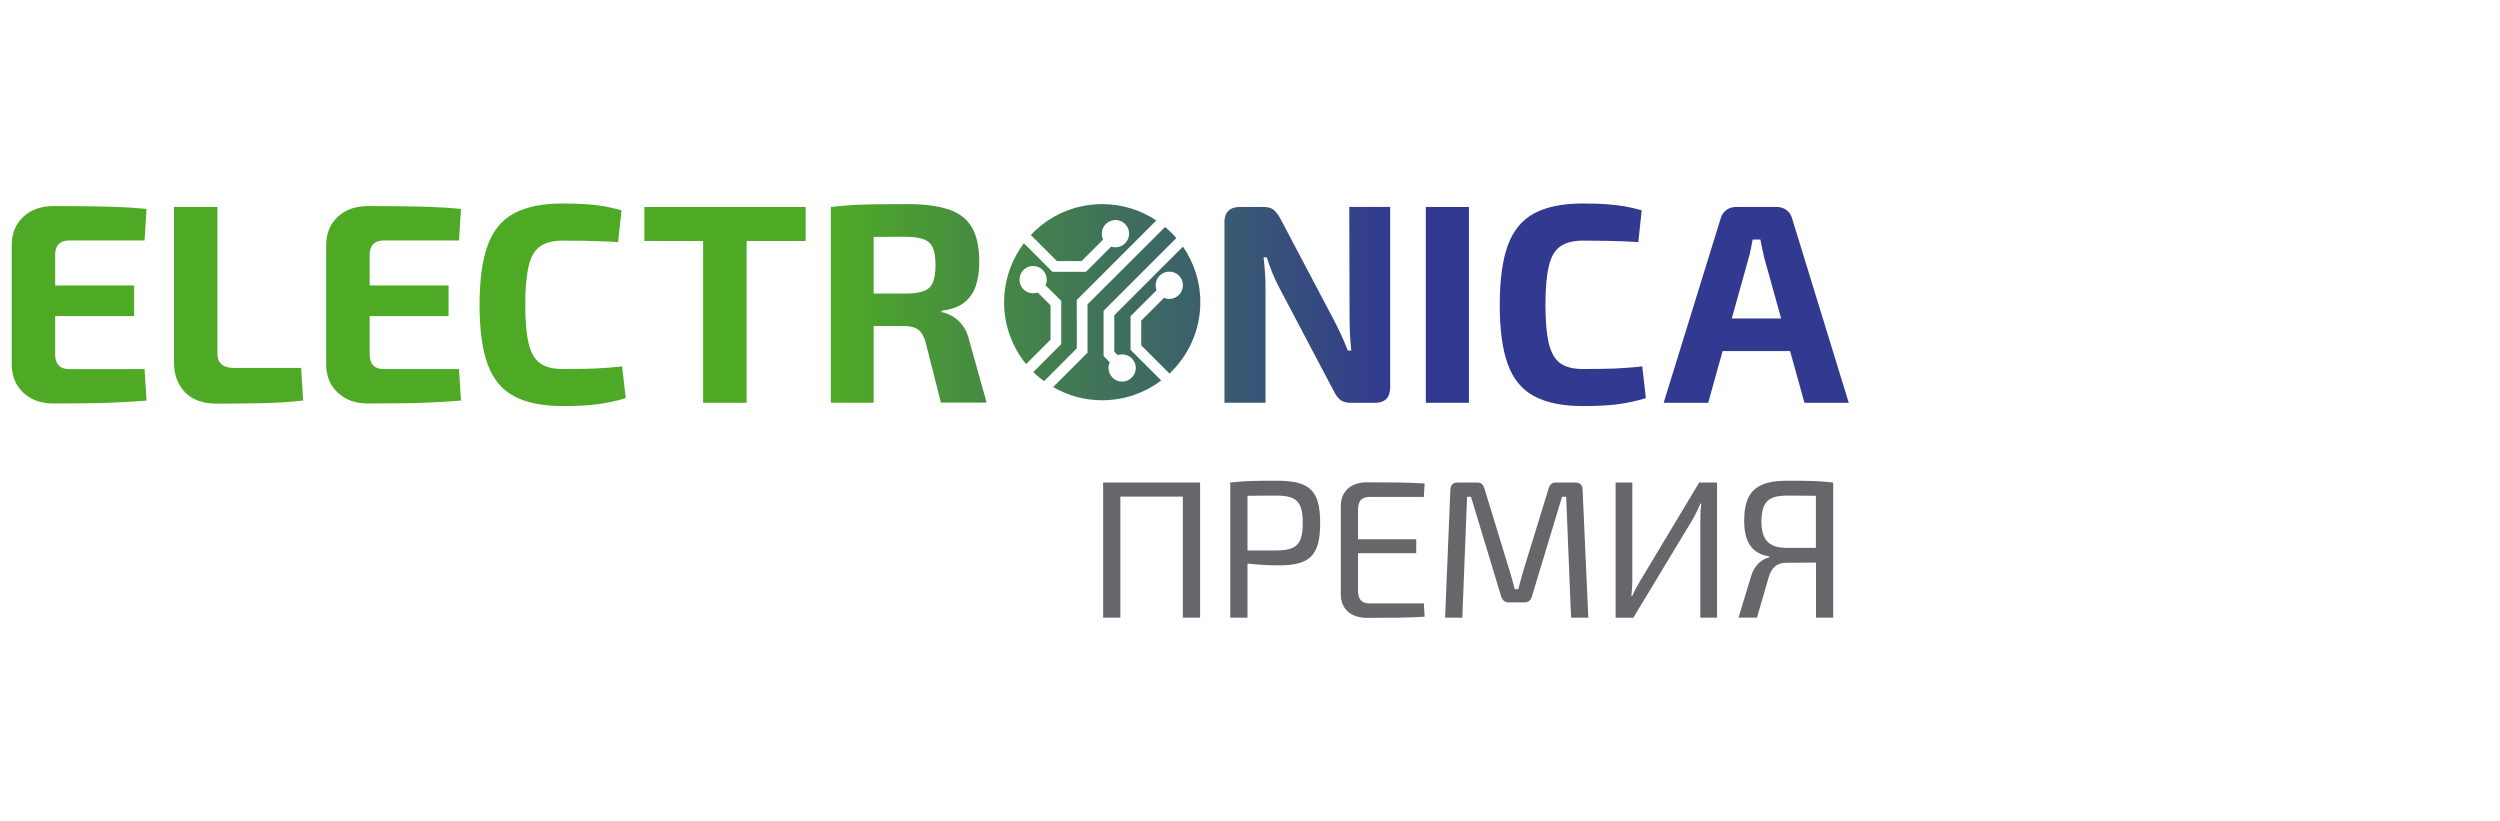 <?xml version="1.0" encoding="utf-8"?>
<!-- Generator: Adobe Illustrator 28.3.0, SVG Export Plug-In . SVG Version: 6.00 Build 0)  -->
<svg version="1.1" id="Layer_1" xmlns="http://www.w3.org/2000/svg" xmlns:xlink="http://www.w3.org/1999/xlink" x="0px" y="0px"
	 viewBox="0 0 280 92" style="enable-background:new 0 0 280 92;" xml:space="preserve">
<style type="text/css">
	.st0{fill:#1B1C20;}
	.st1{fill-rule:evenodd;clip-rule:evenodd;fill:#E34E00;}
	.st2{fill-rule:evenodd;clip-rule:evenodd;fill:#FFFFFF;}
	.st3{fill:#152547;}
	.st4{fill:#142547;}
	.st5{fill:#EC6503;}
	.st6{fill:#EB6402;}
	.st7{fill:#122547;}
	.st8{fill:#C2041D;}
	.st9{fill:#A2A2A6;}
	.st10{fill:#00B2BB;}
	.st11{fill:#E74394;}
	.st12{fill:#FFEC00;}
	.st13{fill:#007DC6;}
	.st14{fill:#0096D8;}
	.st15{fill:#55B4E3;}
	.st16{fill:#EB663A;}
	.st17{fill:#003F6E;}
	.st18{fill:#005FA1;}
	.st19{fill:#E60004;}
	.st20{fill:#E94F1F;}
	.st21{fill:#CE0011;}
	.st22{fill:#DF0012;}
	.st23{fill:#49C1F0;}
	.st24{fill:#4AC2F1;}
	.st25{fill:#1B3892;}
	.st26{fill:#1B3891;}
	.st27{fill-rule:evenodd;clip-rule:evenodd;fill:#003A64;}
	.st28{fill-rule:evenodd;clip-rule:evenodd;fill:#E60029;}
	.st29{fill:#004D9E;}
	.st30{fill:#0091D6;}
	.st31{fill:#0092D7;}
	.st32{fill:#004D9F;}
	.st33{fill:#1A3260;}
	.st34{fill:#B50228;}
	.st35{fill:#780212;}
	.st36{fill:#DF0030;}
	.st37{fill:#B40228;}
	.st38{fill:#E67C6A;}
	.st39{fill:#4B5565;}
	.st40{fill:#2DB2A7;}
	.st41{fill:#0B223E;}
	.st42{fill-rule:evenodd;clip-rule:evenodd;fill:#00A1B0;}
	.st43{fill-rule:evenodd;clip-rule:evenodd;fill:#003A77;}
	.st44{fill:#003A77;}
	.st45{fill:#00A0AF;}
	.st46{fill:#00632E;}
	.st47{fill:#4FAC25;}
	.st48{fill:#336EB4;}
	.st49{fill:#336EB6;}
	.st50{fill:#C6172F;}
	.st51{fill:#C5162F;}
	.st52{fill:#EF8300;}
	.st53{fill:#F08400;}
	.st54{fill:#8A888A;}
	.st55{fill:#2C3E76;}
	.st56{fill:#2A3E76;}
	.st57{fill:#4D69A4;}
	.st58{fill:#4D69A5;}
	.st59{fill:#AB9267;}
	.st60{fill:#C09366;}
	.st61{fill:#BF9366;}
	.st62{fill:#1E1D1C;}
	.st63{fill:#009DDE;}
	.st64{fill:#CC1819;}
	.st65{fill:#DB5B36;}
	.st66{fill:#DB5A35;}
	.st67{fill:#E07F6A;}
	.st68{fill:#DC7356;}
	.st69{fill:#F6D7C9;}
	.st70{fill:#E38268;}
	.st71{fill:#DD7356;}
	.st72{fill:#F2B5AB;}
	.st73{fill:#E59B8C;}
	.st74{fill:#FEECEA;}
	.st75{fill:#F8D3C9;}
	.st76{fill:#ECAA99;}
	.st77{fill:#003E69;}
	.st78{fill:#36BCDF;}
	.st79{fill:#003F6F;}
	.st80{fill:#CD0010;}
	.st81{fill:#003A64;}
	.st82{fill:#E50029;}
	.st83{fill:#E8502F;}
	.st84{fill:#0068B3;}
	.st85{fill-rule:evenodd;clip-rule:evenodd;fill:#152547;}
	.st86{fill:#00AEED;}
	.st87{fill:#23308D;}
	.st88{fill:#00A1B0;}
	.st89{fill:none;}
	.st90{fill:url(#SVGID_1_);}
	.st91{fill:url(#SVGID_00000183246706138375272220000010101294037631854742_);}
	.st92{fill:url(#SVGID_00000020390326822459726490000004976305881476469655_);}
	.st93{fill:url(#SVGID_00000120557409209488922140000006425629788616019601_);}
	.st94{fill:#E54E39;}
	.st95{fill:#0075BB;}
	.st96{fill:url(#SVGID_00000081608141861219502370000006291648078055578006_);}
	.st97{fill:url(#SVGID_00000040552709212969955190000012850833347906712240_);}
	.st98{fill:url(#SVGID_00000148624958317435627890000011569373514824582839_);}
	.st99{fill:url(#SVGID_00000021810448575578483810000012259217327209907349_);}
	.st100{fill:#39373A;}
	.st101{fill:#008C45;}
	.st102{fill:#E34F00;}
	.st103{fill:#39363A;}
	.st104{fill:#E9502F;}
	.st105{fill:#00AAE4;}
	.st106{fill:#FFFFFF;}
	.st107{fill:url(#SVGID_00000138541411856192580450000012542409723088384441_);}
	.st108{fill:url(#SVGID_00000122693125369524296010000017569477342946705342_);}
	.st109{fill:url(#SVGID_00000071549423235042451010000004000179057170547877_);}
	.st110{display:none;}
	.st111{display:inline;}
	.st112{fill:#4EAA25;}
	.st113{fill-rule:evenodd;clip-rule:evenodd;fill:#E50029;}
	.st114{fill:#003A64;stroke:#003A64;stroke-width:0.947;stroke-miterlimit:10;}
	.st115{fill:#3E69B0;}
	.st116{clip-path:url(#SVGID_00000016798103826757208090000006643964822067111573_);}
	.st117{clip-path:url(#SVGID_00000019679903649812648570000001486747772471851958_);fill:#389ED9;}
	.st118{clip-path:url(#SVGID_00000019679903649812648570000001486747772471851958_);fill:#D30813;}
	.st119{fill:#E8512F;}
	.st120{fill:#2CA1C1;}
	.st121{fill:#63C4E1;}
	.st122{fill:#E6E8E9;}
	.st123{fill:#B0051F;}
	.st124{fill:#EB6404;}
	.st125{fill:#112546;}
	.st126{fill:url(#SVGID_00000113347039041185236870000007063081721982490556_);}
	.st127{fill:url(#SVGID_00000105424794103151744820000008033485863473836454_);}
	.st128{fill:url(#SVGID_00000089558763500147479880000011104829394480754366_);}
	.st129{fill:#ECEDEE;}
	.st130{fill:#68666B;}
	
		.st131{clip-path:url(#SVGID_00000133509363690009292610000008977927942002326673_);fill:url(#SVGID_00000021800025838190951920000001948226059538143119_);}
	
		.st132{clip-path:url(#SVGID_00000114035314395556842710000012686856472422704777_);fill:url(#SVGID_00000044165512181292356750000000269134680616509840_);}
	.st133{fill:#313991;}
	
		.st134{clip-path:url(#SVGID_00000037663593764585649470000012457374021328820889_);fill:url(#SVGID_00000103252448120905851470000003215566365695628951_);}
	
		.st135{clip-path:url(#SVGID_00000088828254868572232860000017441800982038260100_);fill:url(#SVGID_00000005950073093406600980000017391737135593690771_);}
	.st136{fill-rule:evenodd;clip-rule:evenodd;fill:#E95905;}
	.st137{fill-rule:evenodd;clip-rule:evenodd;fill:#FFDE3F;}
	.st138{fill:#FFDE3F;}
</style>
<g>
	<g>
		<path class="st130" d="M134.41,69.18h-1.93V55.62h-7v13.56h-1.93V54.04h10.86V69.18z"/>
		<path class="st130" d="M137.79,54.04c1.65-0.18,2.77-0.2,5.22-0.2c3.62,0,4.85,1.03,4.85,4.74c0,3.73-1.23,4.74-4.65,4.74
			c-1.29,0-2.52-0.09-3.49-0.2v6.06h-1.93V54.04z M142.97,61.65c2.19-0.02,2.94-0.64,2.94-3.07c0-2.44-0.75-3.07-2.94-3.07
			c-1.27,0-2.37,0-3.25,0.02v6.12H142.97z"/>
		<path class="st130" d="M159.56,69.07c-2.02,0.13-4.32,0.13-6.47,0.13c-1.8,0-2.92-1.01-2.92-2.63v-9.92
			c0-1.62,1.14-2.63,2.92-2.63c2.15,0,4.46,0,6.47,0.13l-0.09,1.51h-6.08c-0.9,0-1.29,0.44-1.29,1.45v3.29h6.52v1.56h-6.52v4.15
			c0,1.03,0.4,1.47,1.29,1.47h6.08L159.56,69.07z"/>
		<path class="st130" d="M176.46,54.04c0.5,0,0.79,0.29,0.79,0.81l0.64,14.33h-1.93l-0.55-13.54h-0.46l-3.38,11.17
			c-0.11,0.42-0.4,0.66-0.83,0.66h-1.73c-0.46,0-0.75-0.24-0.88-0.66l-3.38-11.17h-0.44l-0.53,13.54h-1.93l0.59-14.33
			c0.02-0.53,0.31-0.81,0.81-0.81h2.19c0.44,0,0.68,0.22,0.81,0.66l2.83,9.24c0.22,0.68,0.37,1.34,0.57,2.04h0.4
			c0.2-0.7,0.35-1.36,0.57-2.08l2.83-9.2c0.11-0.44,0.4-0.66,0.83-0.66H176.46z"/>
		<path class="st130" d="M190.44,69.18V58.14c0-0.57,0.02-1.16,0.11-1.73h-0.11c-0.22,0.55-0.53,1.16-0.79,1.65l-6.72,11.13h-1.98
			V54.04h1.87v10.93c0,0.61-0.04,1.21-0.11,1.8h0.09c0.24-0.55,0.55-1.12,0.86-1.65l6.65-11.08h2v15.14H190.44z"/>
		<path class="st130" d="M198.16,62.31c-2.02-0.29-2.83-1.73-2.81-4.04c0-3.23,1.4-4.43,4.81-4.43c2.41,0,3.53,0.02,5.16,0.2v15.14
			h-1.93v-6.17c-0.81,0-1.91,0.02-3.29,0.02c-1.01,0-1.65,0.44-2,1.6l-1.32,4.54h-2.06l1.4-4.63c0.4-1.32,1.25-1.93,2.06-2.13
			L198.16,62.31z M203.38,55.53c-0.83-0.02-1.93-0.02-3.2-0.02c-2.08,0-2.87,0.64-2.9,2.87c0,1.95,0.7,2.98,2.81,2.98h3.29V55.53z"
			/>
	</g>
	<path class="st112" d="M6.58,27.34c0.26-0.27,0.66-0.41,1.19-0.41h8.42l0.22-3.53c-1.02-0.1-2.11-0.18-3.27-0.22
		c-1.17-0.04-2.35-0.07-3.56-0.08c-1.21-0.01-2.41-0.02-3.59-0.02c-1.4,0-2.53,0.4-3.39,1.21c-0.86,0.8-1.29,1.87-1.29,3.21v13.28
		c0,1.31,0.43,2.38,1.29,3.19c0.86,0.82,1.99,1.22,3.39,1.22c1.19,0,2.38-0.01,3.59-0.02c1.21-0.01,2.39-0.04,3.56-0.1
		c1.17-0.05,2.26-0.12,3.27-0.2l-0.22-3.53H7.77c-0.53,0-0.93-0.14-1.19-0.41c-0.26-0.28-0.4-0.68-0.4-1.21v-4.32h8.84v-3.43H6.18
		v-3.43C6.18,28.02,6.31,27.62,6.58,27.34"/>
	<path class="st112" d="M26.07,41.2c-0.55,0-0.98-0.14-1.27-0.41c-0.3-0.27-0.45-0.68-0.45-1.21v-16.4h-4.86v17.45
		c0,1.34,0.41,2.43,1.22,3.29c0.82,0.86,2.02,1.29,3.61,1.29c1.63,0,3.27-0.02,4.91-0.05c1.64-0.03,3.21-0.13,4.72-0.3l-0.22-3.65
		H26.07z"/>
	<path class="st112" d="M41.8,27.34c0.26-0.27,0.66-0.41,1.19-0.41h8.42l0.22-3.53c-1.02-0.1-2.11-0.18-3.27-0.22
		c-1.17-0.04-2.35-0.07-3.56-0.08c-1.21-0.01-2.41-0.02-3.59-0.02c-1.4,0-2.53,0.4-3.39,1.21c-0.86,0.8-1.29,1.87-1.29,3.21v13.28
		c0,1.31,0.43,2.38,1.29,3.19c0.86,0.82,1.99,1.22,3.39,1.22c1.18,0,2.38-0.01,3.59-0.02c1.21-0.01,2.39-0.04,3.56-0.1
		c1.17-0.05,2.26-0.12,3.27-0.2l-0.22-3.53h-8.42c-0.53,0-0.93-0.14-1.19-0.41c-0.26-0.28-0.4-0.68-0.4-1.21v-4.32h8.84v-3.43H41.4
		v-3.43C41.4,28.02,41.53,27.62,41.8,27.34"/>
	<path class="st112" d="M66.72,41.27c-1,0.04-2.22,0.06-3.69,0.06c-1.08,0-1.92-0.21-2.53-0.64c-0.6-0.42-1.03-1.16-1.29-2.21
		c-0.25-1.05-0.38-2.49-0.38-4.34c0-1.84,0.13-3.29,0.38-4.34c0.25-1.05,0.68-1.79,1.29-2.21c0.6-0.42,1.45-0.64,2.53-0.64
		c0.93,0,1.73,0.01,2.4,0.02c0.67,0.01,1.29,0.03,1.88,0.05c0.58,0.02,1.22,0.05,1.92,0.1l0.38-3.56c-0.66-0.19-1.29-0.34-1.91-0.45
		c-0.61-0.1-1.29-0.18-2.02-0.24c-0.73-0.05-1.62-0.08-2.65-0.08c-2.27,0-4.08,0.37-5.45,1.1c-1.37,0.73-2.35,1.92-2.96,3.58
		c-0.6,1.65-0.91,3.88-0.91,6.67c0,2.8,0.3,5.02,0.91,6.67c0.6,1.65,1.59,2.84,2.96,3.57c1.37,0.73,3.18,1.1,5.45,1.1
		c1.57,0,2.88-0.07,3.94-0.21c1.06-0.14,2.1-0.37,3.11-0.68l-0.41-3.56C68.7,41.15,67.71,41.22,66.72,41.27"/>
	<polygon class="st112" points="78.75,23.18 72.17,23.18 72.17,26.99 78.75,26.99 78.75,45.11 83.62,45.11 83.62,26.99 90.23,26.99 
		90.23,23.18 83.62,23.18 	"/>
	<g>
		<defs>
			<path id="SVGID_00000106149229935076799080000013796304871482171777_" d="M97.85,26.53c1.05-0.01,2.23-0.01,3.56-0.01
				c0.85,0,1.52,0.09,2.02,0.27c0.5,0.18,0.85,0.5,1.05,0.96c0.2,0.45,0.3,1.11,0.3,1.95c0,0.82-0.1,1.47-0.3,1.94
				c-0.2,0.47-0.55,0.79-1.05,0.97c-0.5,0.18-1.17,0.27-2.02,0.27h-3.56V26.53z M98.14,22.88c-0.93,0.01-1.79,0.04-2.58,0.08
				c-0.78,0.04-1.62,0.12-2.51,0.22v21.93h4.8v-8.6c0.95,0.01,2.1,0.01,3.46,0.01c0.66,0,1.17,0.14,1.54,0.41
				c0.37,0.27,0.65,0.77,0.84,1.49l1.69,6.67h5.12l-1.91-6.83c-0.17-0.76-0.43-1.37-0.79-1.83c-0.36-0.46-0.75-0.8-1.16-1.03
				c-0.41-0.23-0.81-0.38-1.19-0.44v-0.16c1.06-0.13,1.9-0.42,2.51-0.89c0.61-0.47,1.05-1.09,1.32-1.86c0.27-0.77,0.4-1.67,0.4-2.68
				c0-1.67-0.28-2.98-0.84-3.93c-0.56-0.94-1.44-1.61-2.64-2c-1.2-0.39-2.76-0.59-4.69-0.59C100.19,22.86,99.07,22.87,98.14,22.88"
				/>
		</defs>
		<clipPath id="SVGID_00000169519380655631908560000006756351387634176155_">
			<use xlink:href="#SVGID_00000106149229935076799080000013796304871482171777_"  style="overflow:visible;"/>
		</clipPath>
		
			<linearGradient id="SVGID_1_" gradientUnits="userSpaceOnUse" x1="-282.345" y1="-1062.959" x2="-281.622" y2="-1062.959" gradientTransform="matrix(81.78 0 0 -81.78 23183.742 -86895.094)">
			<stop  offset="0" style="stop-color:#4EAA25"/>
			<stop  offset="1" style="stop-color:#313991"/>
		</linearGradient>
		
			<rect x="93.05" y="22.86" style="clip-path:url(#SVGID_00000169519380655631908560000006756351387634176155_);fill:url(#SVGID_1_);" width="17.45" height="22.25"/>
	</g>
	<g>
		<defs>
			<path id="SVGID_00000001658290282070349920000005221405048771445413_" d="M151.12,23.18l0.03,12.43c0,0.59,0.02,1.19,0.05,1.79
				c0.03,0.6,0.08,1.22,0.14,1.86h-0.38c-0.25-0.63-0.52-1.25-0.79-1.84c-0.28-0.59-0.54-1.13-0.8-1.62l-5.88-11.15
				c-0.25-0.49-0.51-0.85-0.78-1.1c-0.27-0.24-0.65-0.37-1.16-0.37h-2.64c-1.19,0-1.78,0.58-1.78,1.75v20.18h4.61V32.27
				c0-0.57-0.02-1.15-0.06-1.73c-0.04-0.58-0.1-1.16-0.16-1.73h0.35c0.17,0.55,0.38,1.12,0.62,1.72c0.24,0.59,0.49,1.13,0.75,1.62
				l6.07,11.51c0.23,0.49,0.49,0.85,0.76,1.09c0.28,0.24,0.68,0.37,1.21,0.37h2.67c1.17,0,1.75-0.58,1.75-1.75V23.18H151.12z"/>
		</defs>
		<clipPath id="SVGID_00000070814476282638458020000014111389731772751036_">
			<use xlink:href="#SVGID_00000001658290282070349920000005221405048771445413_"  style="overflow:visible;"/>
		</clipPath>
		
			<linearGradient id="SVGID_00000139271441388363713880000016898084501978770848_" gradientUnits="userSpaceOnUse" x1="-281.703" y1="-1058.446" x2="-280.979" y2="-1058.446" gradientTransform="matrix(108.92 0 0 -108.92 30760.295 -115251.352)">
			<stop  offset="0" style="stop-color:#4EAA25"/>
			<stop  offset="0.203" style="stop-color:#4EAA25"/>
			<stop  offset="1" style="stop-color:#313991"/>
		</linearGradient>
		
			<rect x="137.14" y="23.18" style="clip-path:url(#SVGID_00000070814476282638458020000014111389731772751036_);fill:url(#SVGID_00000139271441388363713880000016898084501978770848_);" width="18.56" height="21.93"/>
	</g>
	<rect x="159.69" y="23.18" class="st133" width="4.83" height="21.93"/>
	<path class="st133" d="M180.98,41.27c-1,0.04-2.22,0.06-3.69,0.06c-1.08,0-1.92-0.21-2.53-0.64c-0.6-0.42-1.03-1.16-1.29-2.21
		c-0.25-1.05-0.38-2.49-0.38-4.34c0-1.84,0.13-3.29,0.38-4.34c0.25-1.05,0.68-1.79,1.29-2.21c0.6-0.42,1.45-0.64,2.53-0.64
		c0.93,0,1.73,0.01,2.4,0.02c0.67,0.01,1.29,0.03,1.88,0.05c0.58,0.02,1.22,0.05,1.92,0.1l0.38-3.56c-0.66-0.19-1.29-0.34-1.91-0.45
		c-0.61-0.1-1.29-0.18-2.02-0.24c-0.73-0.05-1.62-0.08-2.65-0.08c-2.27,0-4.08,0.37-5.45,1.1c-1.37,0.73-2.35,1.92-2.96,3.58
		c-0.6,1.65-0.91,3.88-0.91,6.67c0,2.8,0.3,5.02,0.91,6.67c0.6,1.65,1.59,2.84,2.96,3.57c1.37,0.73,3.18,1.1,5.45,1.1
		c1.57,0,2.88-0.07,3.94-0.21c1.06-0.14,2.1-0.37,3.11-0.68l-0.41-3.56C182.96,41.15,181.97,41.22,180.98,41.27"/>
	<path class="st133" d="M200.71,24.45c-0.11-0.38-0.31-0.69-0.62-0.92c-0.31-0.23-0.66-0.35-1.07-0.35h-4.61
		c-0.4,0-0.76,0.12-1.07,0.35c-0.31,0.23-0.51,0.54-0.62,0.92l-6.39,20.66h4.99l1.61-5.79h7.56l1.61,5.79h4.96L200.71,24.45z
		 M193.96,35.67l1.86-6.67c0.11-0.36,0.2-0.73,0.27-1.1c0.07-0.37,0.14-0.73,0.21-1.07h0.86c0.06,0.34,0.14,0.69,0.22,1.07
		c0.08,0.37,0.17,0.74,0.25,1.1l1.86,6.67H193.96z"/>
	<g>
		<defs>
			<path id="SVGID_00000108279413842397974810000000907441815809541035_" d="M115.45,26.32l2.92,2.92h2.77l2.41-2.41
				c-0.1-0.21-0.15-0.43-0.15-0.66c0-0.84,0.69-1.53,1.53-1.53c0.84,0,1.53,0.68,1.53,1.53c0,0.84-0.69,1.53-1.53,1.53
				c-0.16,0-0.32-0.03-0.48-0.08l-2.82,2.82h-3.76l-3.19-3.19c-1.39,1.84-2.22,4.13-2.22,6.61c0,2.63,0.93,5.03,2.46,6.92l2.74-2.74
				v-3.84l-1.44-1.44c-0.16,0.06-0.34,0.09-0.51,0.09c-0.05,0-0.1,0-0.15-0.01c-0.84-0.08-1.46-0.83-1.37-1.67
				c0.08-0.79,0.73-1.38,1.52-1.38c0.05,0,0.1,0,0.15,0.01c0.84,0.08,1.45,0.83,1.37,1.67c-0.02,0.17-0.06,0.33-0.13,0.48l1.76,1.76
				v4.83l-3.13,3.13c0.37,0.37,0.78,0.71,1.2,1.02l3.67-3.67V33.6l8.91-8.91c-1.74-1.15-3.82-1.83-6.06-1.83
				C120.29,22.86,117.45,24.19,115.45,26.32"/>
		</defs>
		<clipPath id="SVGID_00000028318067763914458260000006105159893465386122_">
			<use xlink:href="#SVGID_00000108279413842397974810000000907441815809541035_"  style="overflow:visible;"/>
		</clipPath>
		
			<linearGradient id="SVGID_00000156581234246644105560000007425871529697969837_" gradientUnits="userSpaceOnUse" x1="-282.211" y1="-1061.95" x2="-281.488" y2="-1061.95" gradientTransform="matrix(86.625 0 0 -86.625 24539.586 -91958.461)">
			<stop  offset="0" style="stop-color:#4EAA25"/>
			<stop  offset="1" style="stop-color:#313991"/>
		</linearGradient>
		
			<rect x="112.46" y="22.86" style="clip-path:url(#SVGID_00000028318067763914458260000006105159893465386122_);fill:url(#SVGID_00000156581234246644105560000007425871529697969837_);" width="17.05" height="19.82"/>
	</g>
	<g>
		<defs>
			<path id="SVGID_00000065034360980230360550000014029061541676210326_" d="M121.8,34.09v5.41l-3.85,3.85
				c1.62,0.94,3.49,1.48,5.49,1.48c2.48,0,4.77-0.83,6.61-2.22l-3.43-3.43v-3.76l2.91-2.91c-0.07-0.18-0.1-0.36-0.1-0.56
				c0-0.84,0.69-1.53,1.53-1.53c0.84,0,1.53,0.68,1.53,1.53c0,0.84-0.69,1.53-1.53,1.53c-0.2,0-0.4-0.04-0.59-0.12l-2.55,2.55v2.77
				l3.16,3.16c2.12-2,3.45-4.84,3.46-7.99c0-2.32-0.73-4.46-1.95-6.23l-7.69,7.69v4.08l0.38,0.38c0.16-0.05,0.33-0.08,0.5-0.08
				c0.84,0,1.53,0.68,1.53,1.52c0,0.84-0.69,1.53-1.53,1.53c-0.84,0-1.53-0.69-1.53-1.53c0-0.22,0.05-0.44,0.14-0.64l-0.69-0.69
				v-5.07l8.15-8.15c-0.39-0.45-0.81-0.86-1.26-1.24L121.8,34.09z"/>
		</defs>
		<clipPath id="SVGID_00000157998510920807483330000002452938659756656524_">
			<use xlink:href="#SVGID_00000065034360980230360550000014029061541676210326_"  style="overflow:visible;"/>
		</clipPath>
		
			<linearGradient id="SVGID_00000168834819655898552380000002209221478126577553_" gradientUnits="userSpaceOnUse" x1="-282.212" y1="-1061.935" x2="-281.488" y2="-1061.935" gradientTransform="matrix(86.656 0 0 -86.656 24548.402 -91987.414)">
			<stop  offset="0" style="stop-color:#4EAA25"/>
			<stop  offset="1" style="stop-color:#313991"/>
		</linearGradient>
		
			<rect x="117.95" y="25.42" style="clip-path:url(#SVGID_00000157998510920807483330000002452938659756656524_);fill:url(#SVGID_00000168834819655898552380000002209221478126577553_);" width="16.48" height="19.41"/>
	</g>
</g>
</svg>
